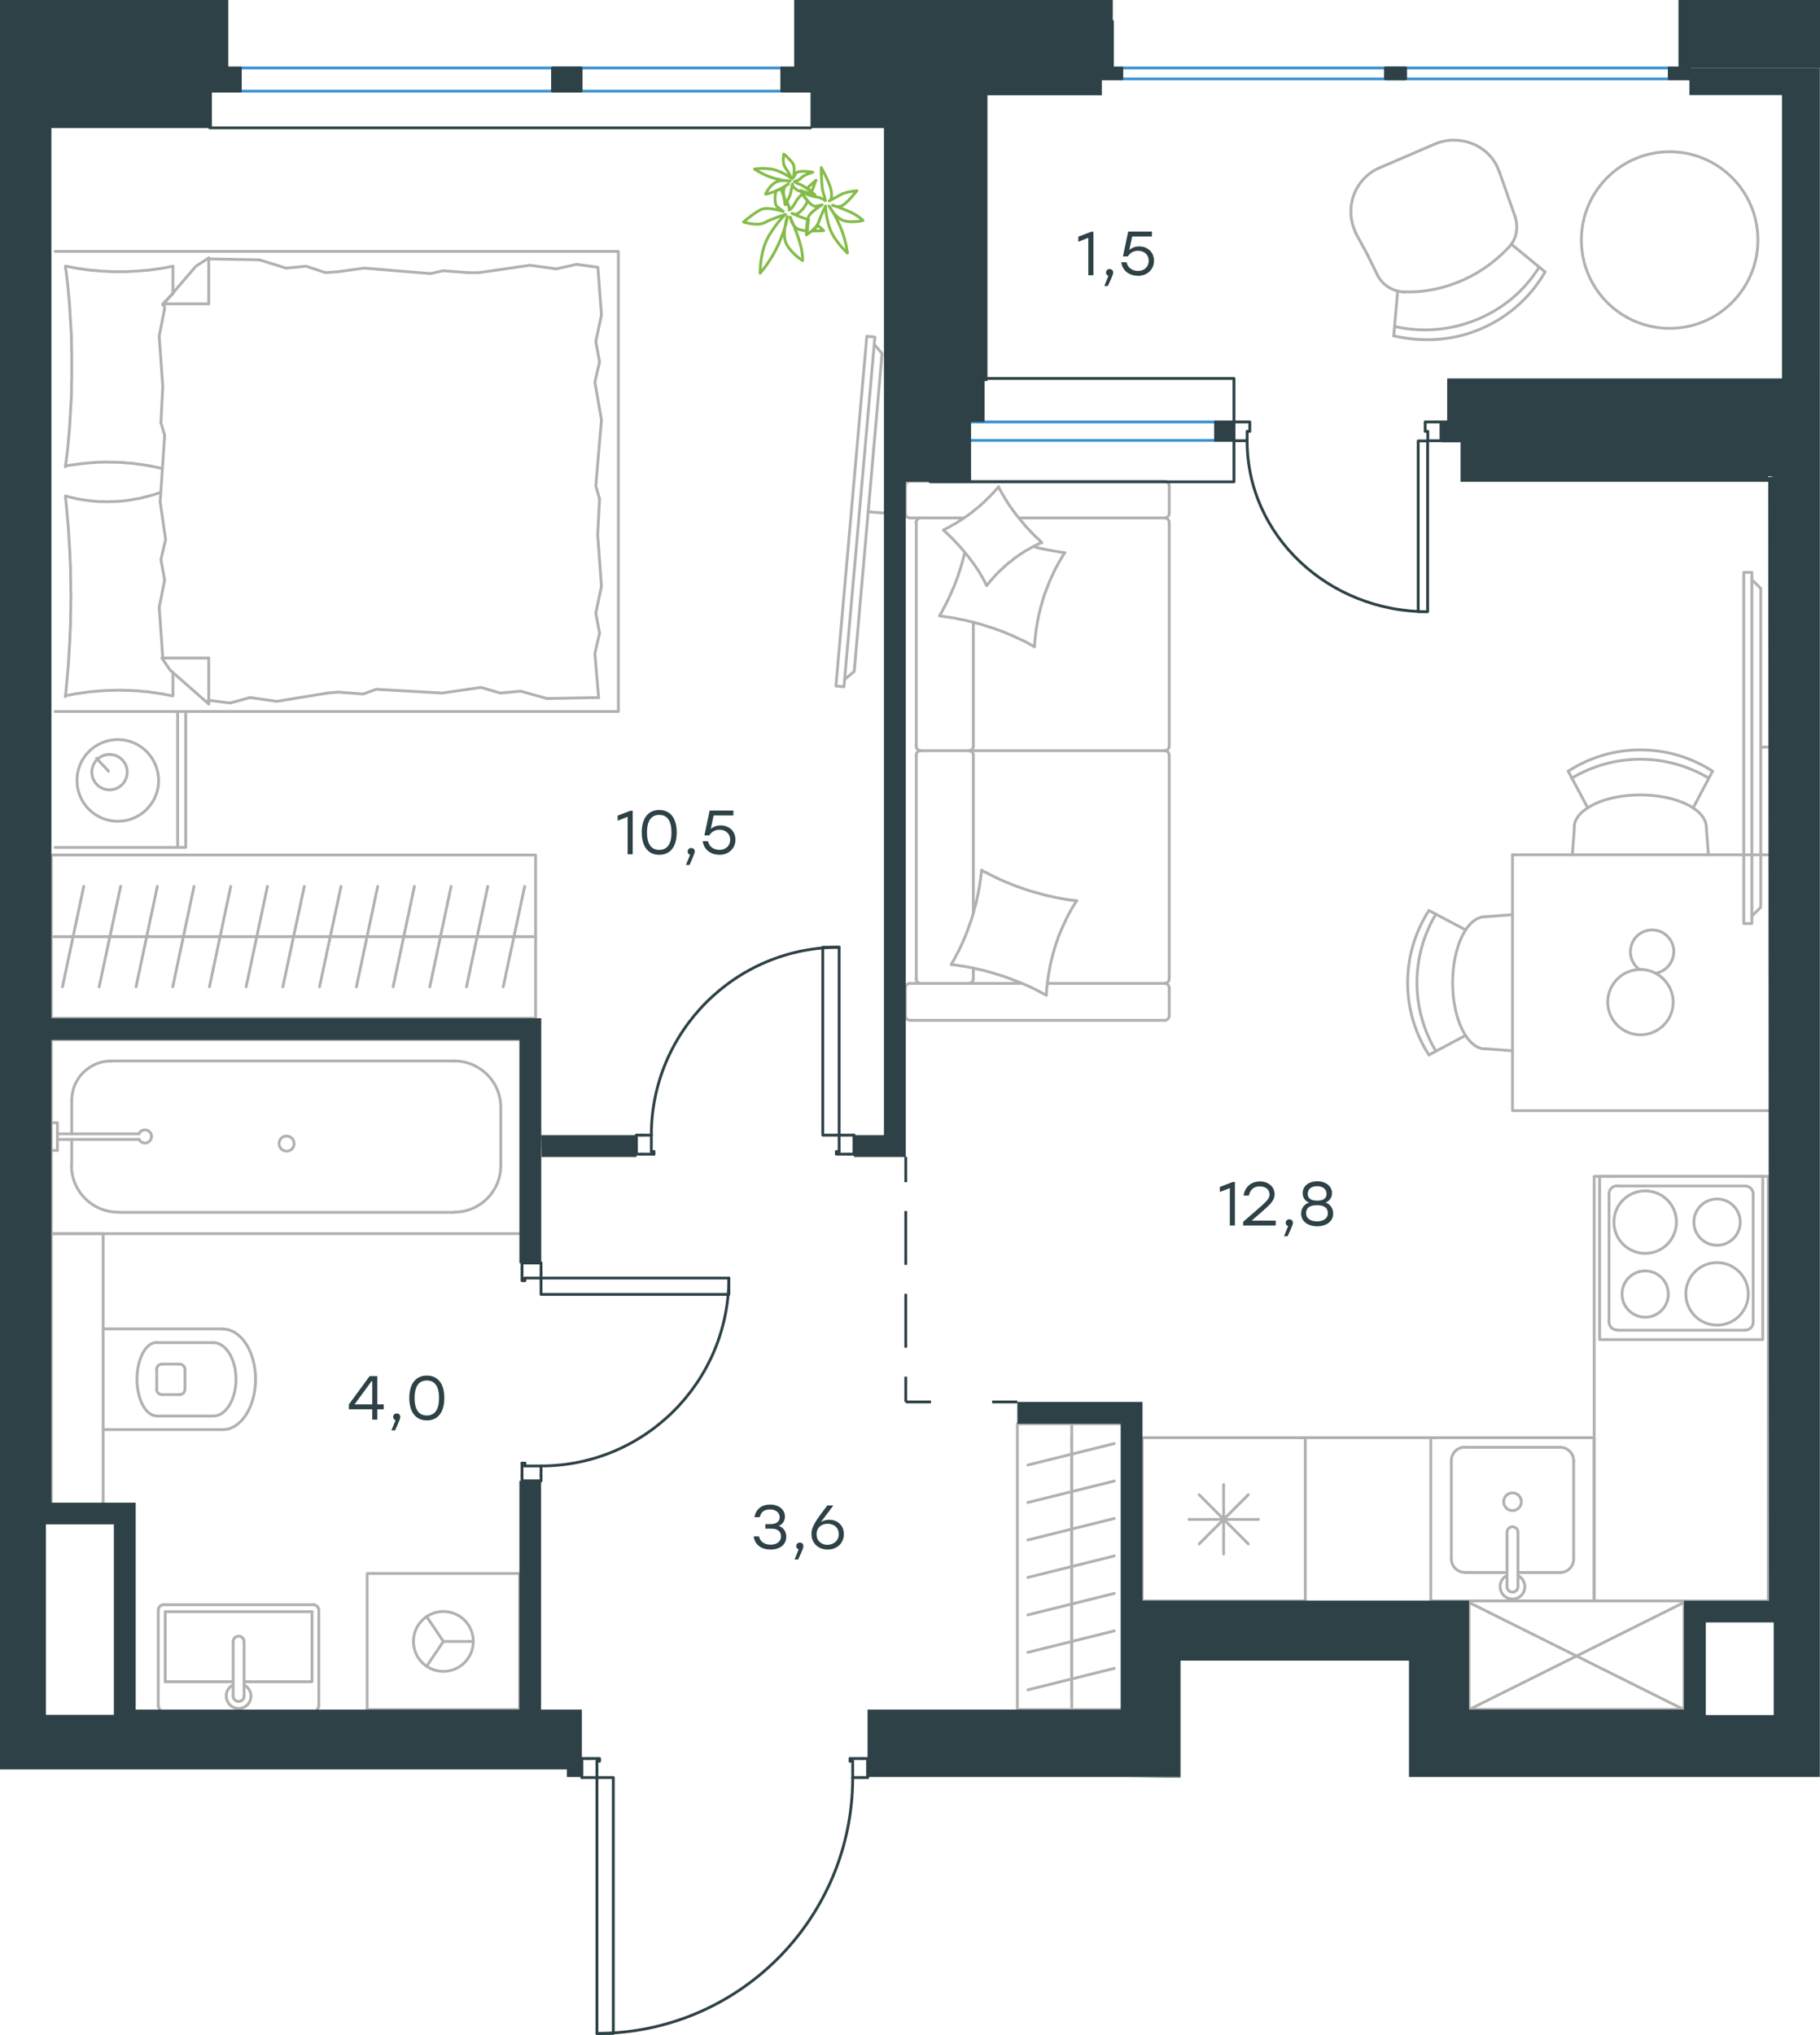 <?xml version="1.0" encoding="utf-8"?>
<!-- Generator: Adobe Illustrator 26.5.0, SVG Export Plug-In . SVG Version: 6.00 Build 0)  -->
<svg version="1.1" id="Слой_1" xmlns="http://www.w3.org/2000/svg" xmlns:xlink="http://www.w3.org/1999/xlink" x="0px" y="0px"
	 viewBox="0 0 967.1 1080.8" style="enable-background:new 0 0 967.1 1080.8;" xml:space="preserve">
<style type="text/css">
	.st0{fill:none;stroke:#B2B1B0;stroke-width:1.5;stroke-linecap:round;stroke-linejoin:round;stroke-miterlimit:10;}
	.st1{fill:none;stroke:#B2B1B0;stroke-width:1.5;stroke-linecap:round;stroke-linejoin:round;stroke-miterlimit:22.926;}
	.st2{fill:none;stroke:#2D4146;stroke-width:1.5;stroke-linecap:round;stroke-linejoin:round;stroke-miterlimit:10;}
	.st3{fill:none;stroke:#2D4146;stroke-width:1.5;stroke-miterlimit:22.926;}
	.st4{fill:none;stroke:#2D4146;stroke-width:1.5;stroke-linecap:round;stroke-linejoin:round;stroke-miterlimit:22.926;}
	.st5{fill:none;stroke:#3C93D0;stroke-width:1.5;stroke-linecap:round;stroke-linejoin:round;stroke-miterlimit:22.926;}
	.st6{fill:#2D4146;}
	.st7{fill:none;stroke:#84BC4A;stroke-width:1.5;stroke-linecap:round;stroke-linejoin:round;stroke-miterlimit:22.926;}
</style>
<g>
	<path class="st0" d="M98.3,727.4c0-1.6-1.3-2.9-2.9-2.9"/>
	<path class="st0" d="M95.4,740.7c1.6,0,2.9-1.3,2.9-2.9"/>
	<path class="st0" d="M86.1,724.5c-1.6,0-2.9,1.3-2.9,2.9"/>
	<path class="st0" d="M83.2,737.8c0,1.6,1.3,2.9,2.9,2.9"/>
	<line class="st0" x1="86.1" y1="724.5" x2="95.4" y2="724.5"/>
	<line class="st0" x1="98.3" y1="727.4" x2="98.3" y2="737.8"/>
	<line class="st0" x1="95.4" y1="740.7" x2="86.1" y2="740.7"/>
	<line class="st0" x1="83.3" y1="737.8" x2="83.3" y2="727.4"/>
	<path class="st0" d="M83.2,713c-5.7,0-10.4,8.7-10.4,19.5c0,10.8,4.7,19.5,10.4,19.5"/>
	<line class="st0" x1="113.3" y1="713.1" x2="83.3" y2="713.1"/>
	<path class="st0" d="M113.3,752.1c6.7,0,12.1-8.7,12.1-19.5c0-10.8-5.4-19.5-12.1-19.5"/>
	<line class="st0" x1="113.3" y1="752.1" x2="83.3" y2="752.1"/>
	<path class="st0" d="M118.4,759.3c9.6,0,17.4-12,17.4-26.7c0-14.8-7.8-26.7-17.4-26.7"/>
	<line class="st0" x1="118.4" y1="705.8" x2="54.8" y2="705.8"/>
	<line class="st0" x1="118.4" y1="759.3" x2="54.8" y2="759.3"/>
	<rect x="27.3" y="655.2" class="st0" width="27.5" height="144"/>
	<line class="st0" x1="38.1" y1="584.5" x2="38.1" y2="602.2"/>
	<path class="st0" d="M73.9,605.1c0.7,1.5,2.3,2.3,3.9,1.9c1.6-0.4,2.7-1.8,2.7-3.4c0-1.6-1.1-3-2.7-3.4c-1.6-0.4-3.2,0.4-3.9,1.9"
		/>
	<line class="st0" x1="30.5" y1="602.2" x2="73.9" y2="602.2"/>
	<line class="st0" x1="30.5" y1="605.2" x2="73.9" y2="605.2"/>
	<line class="st0" x1="30.5" y1="611" x2="27.3" y2="611"/>
	<polyline class="st0" points="30.5,611 30.5,596.3 27.3,596.3 	"/>
	<path class="st0" d="M148.3,607.4c0,2.2,1.8,4,4,4c2.2,0,4-1.8,4-4c0-2.2-1.8-4-4-4C150.1,603.3,148.3,605.1,148.3,607.4z"/>
	<path class="st0" d="M59.1,563.5c-11.6,0-21,9.4-21,21"/>
	<path class="st0" d="M38,619.1c0,13.7,11.1,24.7,24.7,24.7"/>
	<path class="st0" d="M266.1,588.2c0-13.7-11.1-24.7-24.7-24.7"/>
	<path class="st0" d="M241.4,643.8c13.7,0,24.7-11.1,24.7-24.7"/>
	<line class="st0" x1="38.1" y1="619.1" x2="38.1" y2="605.2"/>
	<line class="st0" x1="59.1" y1="563.5" x2="241.4" y2="563.5"/>
	<line class="st0" x1="266.1" y1="588.2" x2="266.1" y2="619.1"/>
	<line class="st0" x1="241.4" y1="643.9" x2="62.8" y2="643.9"/>
	<rect x="27.3" y="552.2" class="st0" width="250.1" height="103"/>
	<line class="st0" x1="123.9" y1="893.2" x2="87.8" y2="893.2"/>
	<polyline class="st0" points="129.7,893.2 165.8,893.2 165.8,856 	"/>
	<polyline class="st0" points="165.8,856 87.8,856 87.8,893.2 	"/>
	<path class="st0" d="M87,852.3c-1.6,0-2.9,1.3-2.9,2.9"/>
	<path class="st0" d="M169.4,855.2c0-1.6-1.3-2.9-2.9-2.9"/>
	<path class="st0" d="M84.1,905.8c0,0.8,0.3,1.5,0.8,2"/>
	<path class="st0" d="M168.6,907.8c0.5-0.5,0.8-1.3,0.8-2"/>
	<path class="st0" d="M129.7,871.9c0-1.6-1.3-2.9-2.9-2.9c-1.6,0-2.9,1.3-2.9,2.9"/>
	<line class="st0" x1="123.9" y1="900.8" x2="123.9" y2="871.9"/>
	<path class="st0" d="M123.9,900.8c0,1.6,1.3,2.9,2.9,2.9c1.6,0,2.9-1.3,2.9-2.9"/>
	<line class="st0" x1="129.7" y1="900.8" x2="129.7" y2="871.9"/>
	<path class="st0" d="M123.9,894.9c-2.8,1.3-4.2,4.4-3.5,7.4c0.7,3,3.3,5.1,6.4,5.1c3.1,0,5.7-2.1,6.4-5.1c0.7-3-0.8-6-3.5-7.4"/>
	<line class="st0" x1="84.1" y1="905.8" x2="84.1" y2="855.2"/>
	<line class="st0" x1="87" y1="852.3" x2="166.5" y2="852.3"/>
	<line class="st0" x1="169.4" y1="855.2" x2="169.4" y2="905.8"/>
	<polyline class="st0" points="226.7,885 235.6,871.8 226.7,858.6 	"/>
	<line class="st0" x1="235.6" y1="871.8" x2="251.5" y2="871.8"/>
	<path class="st0" d="M219.7,871.8c0,8.8,7.1,15.9,15.9,15.9c8.8,0,15.9-7.1,15.9-15.9c0-8.8-7.1-15.9-15.9-15.9
		C226.8,855.9,219.7,863,219.7,871.8z"/>
	<rect x="195.1" y="835.7" class="st0" width="81" height="72.3"/>
	<line class="st0" x1="778.4" y1="835.2" x2="800.8" y2="835.2"/>
	<path class="st0" d="M799,797.6c0,2.6,2.1,4.7,4.7,4.7c2.6,0,4.7-2.1,4.7-4.7c0-2.6-2.1-4.7-4.7-4.7C801.1,792.9,799,795,799,797.6
		z"/>
	<path class="st0" d="M806.6,813.8c0-1.6-1.3-2.9-2.9-2.9c-1.6,0-2.9,1.3-2.9,2.9"/>
	<line class="st0" x1="800.8" y1="842.7" x2="800.8" y2="813.8"/>
	<path class="st0" d="M800.8,842.7c0,1.6,1.3,2.9,2.9,2.9c1.6,0,2.9-1.3,2.9-2.9"/>
	<line class="st0" x1="806.6" y1="842.7" x2="806.6" y2="813.8"/>
	<path class="st0" d="M800.8,836.8c-2.8,1.3-4.2,4.4-3.5,7.4c0.7,3,3.3,5.1,6.4,5.1c3.1,0,5.7-2.1,6.4-5.1c0.7-3-0.8-6-3.5-7.4"/>
	<path class="st0" d="M771.2,827.9c0,4,3.2,7.2,7.2,7.2"/>
	<path class="st0" d="M829,835.2c4,0,7.2-3.2,7.2-7.2"/>
	<path class="st0" d="M778.4,768.6c-4,0-7.2,3.2-7.2,7.2"/>
	<path class="st0" d="M836.2,775.9c0-4-3.2-7.2-7.2-7.2"/>
	<line class="st0" x1="771.2" y1="827.9" x2="771.2" y2="775.9"/>
	<line class="st0" x1="778.4" y1="768.7" x2="829" y2="768.7"/>
	<line class="st0" x1="836.2" y1="775.9" x2="836.2" y2="827.9"/>
	<line class="st0" x1="829" y1="835.2" x2="806.6" y2="835.2"/>
	<rect x="760.3" y="763.6" class="st0" width="86.7" height="86.7"/>
	<path class="st0" d="M912.4,670.6c-9.2,0-16.6,7.4-16.6,16.6c0,9.2,7.4,16.6,16.6,16.6c9.2,0,16.6-7.4,16.6-16.6
		C929,678.1,921.6,670.6,912.4,670.6z"/>
	<path class="st0" d="M912.4,636.8c-6.8,0-12.3,5.5-12.3,12.3c0,6.8,5.5,12.3,12.3,12.3c6.8,0,12.3-5.5,12.3-12.3
		C924.7,642.3,919.2,636.8,912.4,636.8z"/>
	<path class="st0" d="M874.2,632.5c-9.2,0-16.6,7.4-16.6,16.6c0,9.2,7.4,16.6,16.6,16.6c9.2,0,16.6-7.4,16.6-16.6
		C890.9,639.9,883.4,632.5,874.2,632.5z"/>
	<path class="st0" d="M874.2,675c-6.8,0-12.3,5.5-12.3,12.3c0,6.8,5.5,12.3,12.3,12.3c6.8,0,12.3-5.5,12.3-12.3
		C886.5,680.5,881,675,874.2,675z"/>
	<path class="st0" d="M931.6,634.2c0-2.4-1.9-4.3-4.3-4.3"/>
	<path class="st0" d="M927.3,706.5c2.4,0,4.3-1.9,4.3-4.3"/>
	<path class="st0" d="M859.3,629.8c-2.4,0-4.3,1.9-4.3,4.3"/>
	<path class="st0" d="M855,702.1c0,2.4,1.9,4.3,4.3,4.3"/>
	<line class="st0" x1="931.6" y1="634.2" x2="931.6" y2="702.1"/>
	<line class="st0" x1="859.4" y1="629.9" x2="927.3" y2="629.9"/>
	<line class="st0" x1="855" y1="702.1" x2="855" y2="634.2"/>
	<line class="st0" x1="927.3" y1="706.5" x2="859.4" y2="706.5"/>
	<rect x="850" y="624.8" class="st0" width="86.7" height="86.7"/>
	<rect x="847.1" y="624.8" class="st0" width="92.5" height="225.5"/>
	<line class="st0" x1="663.3" y1="820" x2="637.2" y2="793.9"/>
	<line class="st0" x1="637.2" y1="820" x2="663.3" y2="793.9"/>
	<line class="st0" x1="668.7" y1="807" x2="631.8" y2="807"/>
	<line class="st0" x1="650.2" y1="825.4" x2="650.2" y2="788.5"/>
	<rect x="606.9" y="763.6" class="st0" width="86.7" height="86.7"/>
	<line class="st0" x1="543" y1="522.3" x2="483.5" y2="522.3"/>
	<line class="st0" x1="517.2" y1="401.1" x2="517.2" y2="484.9"/>
	<line class="st0" x1="512.2" y1="275.1" x2="483.5" y2="275.1"/>
	<polyline class="st0" points="501.3,281.5 502.3,281 503.4,280.4 504.4,279.9 505.4,279.3 506.4,278.7 507.5,278.2 508.5,277.6 
		509.4,276.9 510.4,276.3 511.4,275.7 512.4,275 513.3,274.4 514.3,273.7 515.2,273 516.2,272.3 517.1,271.6 518,270.8 518.9,270.1 
		519.8,269.4 520.7,268.6 521.6,267.8 522.4,267.1 523.3,266.3 524.1,265.4 525,264.6 525.8,263.8 526.6,263 527.4,262.1 
		528.2,261.3 529,260.4 529.8,259.5 530.6,258.6 	"/>
	<polyline class="st0" points="549.3,290.4 550.3,290.6 551.3,290.9 553.4,291.4 555.5,291.8 557.6,292.2 559.7,292.6 561.7,292.9 
		563.8,293.3 564.8,293.4 565.8,293.6 	"/>
	<polyline class="st0" points="524.3,311 523.7,309.9 523.2,308.9 522.7,307.9 522.1,306.8 521.5,305.8 520.9,304.8 520.3,303.8 
		519.7,302.8 519,301.8 518.4,300.9 517.7,299.9 517,298.9 516.3,298 515.6,297.1 514.9,296.1 514.2,295.2 512.7,293.4 511.2,291.6 
		509.6,289.8 508,288.1 506.4,286.4 504.7,284.7 503,283.1 501.3,281.5 	"/>
	<polyline class="st0" points="556,528.6 554.5,527.8 553,527 551.5,526.2 550.1,525.5 548.5,524.7 547,524 545.5,523.3 544,522.7 
		542.4,522 540.9,521.4 539.3,520.8 537.8,520.2 536.2,519.6 534.6,519 533.1,518.5 531.5,518 529.9,517.5 528.3,517 526.7,516.5 
		525.1,516.1 523.4,515.6 521.8,515.2 520.2,514.9 518.6,514.5 516.9,514.1 515.3,513.8 513.7,513.5 512,513.2 510.4,513 
		508.7,512.7 507.1,512.5 505.4,512.3 506.2,510.9 507.1,509.4 507.8,508 508.6,506.5 509.4,505.1 510.1,503.6 510.8,502.1 
		511.5,500.6 512.1,499.1 512.8,497.6 513.4,496 514,494.5 514.6,492.9 515.1,491.4 515.7,489.8 516.2,488.3 516.7,486.7 
		517.2,485.1 517.6,483.5 518,481.9 518.5,480.3 518.9,478.7 519.2,477 519.6,475.4 519.9,473.8 520.2,472.1 520.5,470.5 
		520.7,468.8 521,467.2 521.2,465.5 521.4,463.8 521.6,462.2 	"/>
	<polyline class="st0" points="565.8,293.6 564.9,294.9 564.1,296.3 563.2,297.8 562.4,299.2 561.6,300.7 560.8,302.1 560.1,303.6 
		559.4,305.1 558.7,306.6 558,308.1 557.4,309.6 556.8,311.2 556.2,312.7 555.6,314.3 555,315.8 554.5,317.4 554,319 553.6,320.6 
		553.1,322.2 552.7,323.8 552.3,325.4 551.9,327.1 551.6,328.7 551.3,330.3 551,332 550.7,333.6 550.5,335.3 550.3,336.9 
		550.1,338.6 549.9,340.3 549.8,341.9 549.7,343.6 	"/>
	<polyline class="st0" points="549.3,343.3 547.9,342.5 546.4,341.7 545,340.9 543.5,340.2 542,339.5 540.5,338.8 539,338.1 
		537.5,337.4 535.9,336.8 534.4,336.1 532.9,335.5 531.3,334.9 529.7,334.4 528.2,333.8 526.6,333.3 525,332.8 523.5,332.3 
		521.9,331.8 520.3,331.3 518.7,330.9 517.1,330.5 515.5,330.1 513.9,329.7 512.3,329.3 510.6,329 509,328.7 507.4,328.3 
		505.8,328.1 504.1,327.8 502.5,327.6 500.8,327.3 499.2,327.1 500.4,325.1 501.4,323.1 502.5,321.1 503.5,319.1 504.5,317 
		505.4,315 506.3,312.9 507.2,310.8 508,308.7 508.8,306.6 509.5,304.5 510.2,302.3 510.9,300.1 511.5,297.9 512.1,295.7 
		512.6,293.5 	"/>
	<polyline class="st0" points="572.1,478.4 571.2,479.8 570.4,481.2 569.5,482.6 568.7,484.1 567.9,485.5 567.1,487 566.4,488.5 
		565.7,490 565,491.5 564.3,493 563.7,494.5 563,496.1 562.4,497.6 561.9,499.2 561.3,500.8 560.8,502.3 560.3,503.9 559.9,505.5 
		559.4,507.1 559,508.7 558.6,510.4 558.2,512 557.9,513.6 557.6,515.3 557.3,516.9 557,518.6 556.8,520.2 556.6,521.9 556.4,523.6 
		556.2,525.2 556.1,526.9 556,528.6 	"/>
	<polyline class="st0" points="530.6,258.6 531.1,259.7 531.7,260.7 532.3,261.8 532.9,262.8 533.5,263.8 534.1,264.8 534.7,265.8 
		535.3,266.8 536,267.8 536.6,268.8 537.3,269.7 538,270.7 539.4,272.6 540.8,274.4 542.3,276.2 543.8,278 545.3,279.8 546.9,281.5 
		548.5,283.2 550.2,284.9 551.9,286.5 553.6,288.2 552.5,288.6 551.5,289.1 550.5,289.6 549.4,290.1 548.4,290.6 547.4,291.2 
		546.4,291.8 545.4,292.3 544.4,292.9 543.4,293.6 542.4,294.2 541.4,294.9 540.5,295.5 539.5,296.2 538.6,296.9 537.7,297.7 
		536.7,298.4 535.8,299.1 534.9,299.9 534,300.7 533.1,301.5 532.3,302.3 531.4,303.1 530.6,303.9 529.7,304.8 528.9,305.6 
		528.1,306.5 527.3,307.4 526.5,308.3 525.8,309.2 525,310.1 524.3,311 	"/>
	<polyline class="st0" points="521.6,462.2 523,463 524.5,463.7 526,464.5 527.5,465.2 529,466 530.5,466.7 532,467.4 533.6,468.1 
		535.1,468.7 536.6,469.3 538.2,470 539.7,470.6 541.3,471.1 542.9,471.7 544.5,472.2 546.1,472.8 547.7,473.3 549.2,473.7 
		550.9,474.2 552.5,474.6 554.1,475.1 555.7,475.5 557.3,475.9 559,476.2 560.6,476.6 562.2,476.9 563.9,477.2 565.5,477.5 
		567.1,477.8 568.8,478 570.4,478.2 572.1,478.4 	"/>
	<path class="st0" d="M514.8,398.7c1.3,0,2.4-1.1,2.4-2.4"/>
	<line class="st0" x1="517.2" y1="396.3" x2="517.2" y2="330.5"/>
	<path class="st0" d="M514.8,522.3c1.3,0,2.4-1.1,2.4-2.4"/>
	<path class="st0" d="M517.2,401.1c0-1.3-1.1-2.4-2.4-2.4"/>
	<line class="st0" x1="517.2" y1="514.2" x2="517.2" y2="519.9"/>
	<path class="st0" d="M489.2,275.1c-1.3,0-2.4,1.1-2.4,2.4"/>
	<path class="st0" d="M621.3,277.5c0-1.3-1.1-2.4-2.4-2.4"/>
	<path class="st0" d="M486.8,396.3c0,1.3,1.1,2.4,2.4,2.4"/>
	<path class="st0" d="M618.9,398.7c1.3,0,2.4-1.1,2.4-2.4"/>
	<line class="st0" x1="486.9" y1="396.3" x2="486.9" y2="277.5"/>
	<line class="st0" x1="621.3" y1="277.5" x2="621.3" y2="396.3"/>
	<path class="st0" d="M486.8,519.9c0,1.3,1.1,2.4,2.4,2.4"/>
	<path class="st0" d="M618.9,522.3c1.3,0,2.4-1.1,2.4-2.4"/>
	<path class="st0" d="M483.5,522.3c-1.3,0-2.4,1.1-2.4,2.4"/>
	<path class="st0" d="M489.2,398.7c-1.3,0-2.4,1.1-2.4,2.4"/>
	<path class="st0" d="M621.3,401.1c0-1.3-1.1-2.4-2.4-2.4"/>
	<path class="st0" d="M621.3,258c0-1.3-1.1-2.4-2.4-2.4"/>
	<path class="st0" d="M618.9,275.1c1.3,0,2.4-1.1,2.4-2.4"/>
	<path class="st0" d="M483.5,255.6c-1.3,0-2.4,1.1-2.4,2.4"/>
	<path class="st0" d="M481.1,272.7c0,1.3,1.1,2.4,2.4,2.4"/>
	<path class="st0" d="M481.1,539.5c0,1.3,1.1,2.4,2.4,2.4"/>
	<path class="st0" d="M621.3,524.7c0-1.3-1.1-2.4-2.4-2.4"/>
	<path class="st0" d="M618.9,541.9c1.3,0,2.4-1.1,2.4-2.4"/>
	<line class="st0" x1="486.9" y1="401.1" x2="486.9" y2="519.9"/>
	<line class="st0" x1="618.9" y1="398.7" x2="489.3" y2="398.7"/>
	<line class="st0" x1="621.3" y1="519.9" x2="621.3" y2="401.1"/>
	<line class="st0" x1="483.5" y1="255.6" x2="618.9" y2="255.6"/>
	<line class="st0" x1="621.3" y1="258" x2="621.3" y2="272.7"/>
	<line class="st0" x1="618.9" y1="275.1" x2="541.6" y2="275.1"/>
	<line class="st0" x1="481.1" y1="272.7" x2="481.1" y2="258"/>
	<line class="st0" x1="556.7" y1="522.3" x2="618.9" y2="522.3"/>
	<line class="st0" x1="621.3" y1="524.7" x2="621.3" y2="539.5"/>
	<line class="st0" x1="618.9" y1="541.9" x2="483.5" y2="541.9"/>
	<line class="st0" x1="481.1" y1="539.5" x2="481.1" y2="524.7"/>
	<line class="st0" x1="110.9" y1="137.5" x2="137.8" y2="138"/>
	<polyline class="st0" points="86.5,205.4 84.6,178.5 87.5,163.8 87,161.4 	"/>
	<polyline class="st0" points="86.5,349.5 84.6,322.6 87.5,308 	"/>
	<polyline class="st0" points="85.1,266.5 87.5,231.3 85.5,224.4 	"/>
	<polyline class="st0" points="87.5,308 85.5,297.2 88,286.5 85.1,266.5 	"/>
	<line class="st0" x1="85.5" y1="224.4" x2="86.5" y2="205.4"/>
	<polyline class="st0" points="91.9,141.4 90.1,141.7 88.4,142.1 86.6,142.4 84.8,142.7 83.1,142.9 81.3,143.2 79.5,143.4 
		77.7,143.6 75.9,143.7 74.1,143.9 72.4,144 70.6,144.1 68.8,144.2 67.1,144.3 65.3,144.3 63.5,144.3 61.7,144.3 59.9,144.3 
		58.1,144.2 56.3,144.1 54.5,144 52.7,143.9 51,143.7 49.2,143.6 47.4,143.4 45.7,143.2 43.9,142.9 42.2,142.7 40.4,142.4 
		38.7,142.1 36.9,141.7 35.2,141.4 	"/>
	<polyline class="st0" points="34.7,141.4 35.2,144.7 35.6,148 36,151.3 36.3,154.6 36.6,157.9 36.9,161.2 37.1,164.5 37.3,167.8 
		37.5,171.1 37.7,174.5 37.9,177.8 38,181.2 38,184.5 38.1,187.9 38.1,191.2 38.1,194.6 38.1,197.9 38.1,201.2 38,204.6 38,207.9 
		37.9,211.2 37.7,214.6 37.5,217.9 37.3,221.3 37.1,224.6 36.9,227.9 36.6,231.3 36.3,234.6 36,237.9 35.6,241.3 35.2,244.6 
		34.7,247.9 	"/>
	<polyline class="st0" points="174,368.1 147.1,372.5 132.9,370.5 	"/>
	<polyline class="st0" points="132.9,370.5 122.2,373.4 111.4,372 110.5,372 	"/>
	<line class="st0" x1="179.8" y1="367.6" x2="174" y2="368.1"/>
	<polyline class="st0" points="248.7,366.1 235,368.1 199.9,366.1 193,368.6 179.8,367.6 	"/>
	<polyline class="st0" points="318.1,370.5 290.7,371 276.6,367.1 	"/>
	<polyline class="st0" points="276.6,367.1 265.8,368.1 255.6,365.1 248.7,366.1 	"/>
	<polyline class="st0" points="254.6,144.8 281.5,140.9 295.6,142.8 	"/>
	<polyline class="st0" points="295.6,142.8 306.4,140.4 317.1,141.9 	"/>
	<line class="st0" x1="248.7" y1="144.8" x2="254.6" y2="144.8"/>
	<polyline class="st0" points="179.8,144.3 193.5,142.4 228.7,145.3 235.5,143.8 248.7,144.8 	"/>
	<line class="st0" x1="137.8" y1="138" x2="152" y2="142.4"/>
	<polyline class="st0" points="152,142.4 162.7,141.4 173,144.8 179.8,144.3 	"/>
	<polyline class="st0" points="34.7,247.4 40.2,246.7 42.9,246.3 45.7,246 47,245.9 48.3,245.8 49.7,245.7 51,245.6 52.3,245.5 
		53.6,245.5 54.9,245.5 56.2,245.4 58.1,245.5 60,245.5 61.9,245.5 63.8,245.6 65.7,245.7 67.6,245.9 69.5,246 71.3,246.2 
		73.2,246.5 75,246.7 76.8,247 78.7,247.3 80.5,247.6 82.4,248 84.2,248.4 86,248.9 	"/>
	<polyline class="st0" points="34.7,369.6 36.5,369.2 38.2,368.9 40,368.5 41.8,368.3 43.5,368 45.3,367.8 47.1,367.5 48.9,367.3 
		50.7,367.2 52.5,367 54.3,366.9 56,366.8 57.8,366.7 59.6,366.7 61.3,366.6 63.1,366.6 64.9,366.6 66.7,366.7 68.5,366.7 
		70.3,366.8 72.1,366.9 73.9,367 75.6,367.2 77.4,367.3 79.2,367.5 80.9,367.8 82.7,368 84.4,368.3 86.2,368.5 87.9,368.9 
		89.7,369.2 91.4,369.6 	"/>
	<polyline class="st0" points="85.4,261.5 83.6,262.1 81.8,262.7 80,263.2 78.2,263.7 76.5,264.1 74.7,264.6 73,264.9 71.2,265.2 
		69.5,265.5 67.7,265.8 65.9,266 64.1,266.2 62.3,266.3 60.5,266.4 58.6,266.4 56.7,266.5 55.3,266.4 54,266.4 52.6,266.4 
		51.2,266.3 49.9,266.2 48.5,266 47.1,265.9 45.8,265.7 44.4,265.5 43.1,265.3 41.8,265.1 40.4,264.8 39.1,264.5 37.8,264.2 
		36.5,263.9 35.2,263.5 	"/>
	<polyline class="st0" points="34.7,263.5 35.1,266.8 35.4,270.1 35.7,273.4 36,276.7 36.3,280 36.5,283.3 36.7,286.7 36.9,290 
		37.1,293.3 37.2,296.6 37.4,300 37.5,303.3 37.5,306.7 37.6,310 37.6,313.4 37.7,316.8 37.6,320.1 37.6,323.4 37.5,326.7 37.5,330 
		37.4,333.4 37.2,336.7 37.1,340.1 36.9,343.4 36.7,346.8 36.5,350.1 36.3,353.4 36,356.8 35.7,360.1 35.4,363.4 35.1,366.7 
		34.7,370 	"/>
	<polyline class="st0" points="317.6,284 319.6,311.4 316.6,325.6 	"/>
	<polyline class="st0" points="316.6,325.6 318.6,336.3 316.1,347.1 318.1,370.5 	"/>
	<polyline class="st0" points="317.7,141.9 319.6,167.3 316.6,181.4 	"/>
	<polyline class="st0" points="319.6,223 316.6,258.1 318.6,265 	"/>
	<polyline class="st0" points="316.6,181.4 318.6,192.2 316.1,202.9 319.6,223 	"/>
	<line class="st0" x1="318.6" y1="265" x2="317.6" y2="284"/>
	<line class="st0" x1="110.9" y1="373.9" x2="110.9" y2="349.5"/>
	<polyline class="st0" points="86.5,161.9 104.1,141.4 110.9,137 	"/>
	<line class="st0" x1="86.5" y1="349.5" x2="110.9" y2="349.5"/>
	<line class="st0" x1="91.9" y1="141.4" x2="91.9" y2="155.6"/>
	<polyline class="st0" points="110.9,373.9 90.4,355.9 86,349.5 	"/>
	<line class="st0" x1="110.9" y1="137" x2="110.9" y2="161.4"/>
	<polyline class="st0" points="91.9,156 86.5,161.4 110.9,161.4 	"/>
	<line class="st0" x1="91.9" y1="357.2" x2="91.9" y2="369.6"/>
	<line class="st0" x1="57.7" y1="409.6" x2="51.3" y2="402.8"/>
	<path class="st0" d="M58.2,400.7c-5.2,0-9.4,4.2-9.4,9.4s4.2,9.4,9.4,9.4s9.4-4.2,9.4-9.4S63.4,400.7,58.2,400.7z"/>
	<path class="st0" d="M62.6,392.8c-12,0-21.7,9.7-21.7,21.7c0,12,9.7,21.7,21.7,21.7s21.7-9.7,21.7-21.7
		C84.2,402.5,74.5,392.8,62.6,392.8z"/>
	<line class="st0" x1="94.4" y1="450.1" x2="94.4" y2="377.9"/>
	<polyline class="st0" points="29.3,450.1 98.7,450.1 98.7,377.9 	"/>
	<line class="st0" x1="26.4" y1="377.9" x2="26.4" y2="450.1"/>
	<polyline class="st0" points="29.3,133.5 328.6,133.5 328.6,377.9 29.3,377.9 	"/>
	<line class="st0" x1="26.4" y1="377.9" x2="26.4" y2="133.5"/>
	<line class="st0" x1="461.3" y1="271.8" x2="469.7" y2="272.5"/>
	<polyline class="st0" points="448.9,360.8 453.9,356.6 468.7,187.8 464.5,182.8 	"/>
	
		<rect x="361.3" y="269.5" transform="matrix(8.803491e-02 -0.996 0.996 8.803491e-02 143.96 700.495)" class="st0" width="186.5" height="4.3"/>
	<line class="st0" x1="282.9" y1="497.5" x2="263.3" y2="497.5"/>
	<line class="st0" x1="267.4" y1="524.1" x2="278.8" y2="470.8"/>
	<line class="st0" x1="263.3" y1="497.5" x2="243.8" y2="497.5"/>
	<line class="st0" x1="247.9" y1="524.1" x2="259.2" y2="470.8"/>
	<line class="st0" x1="243.8" y1="497.5" x2="224.3" y2="497.5"/>
	<line class="st0" x1="228.4" y1="524.1" x2="239.7" y2="470.8"/>
	<line class="st0" x1="224.3" y1="497.5" x2="204.8" y2="497.5"/>
	<line class="st0" x1="208.9" y1="524.1" x2="220.2" y2="470.8"/>
	<line class="st0" x1="204.8" y1="497.5" x2="185.3" y2="497.5"/>
	<line class="st0" x1="189.4" y1="524.1" x2="200.7" y2="470.8"/>
	<line class="st0" x1="185.3" y1="497.5" x2="165.7" y2="497.5"/>
	<line class="st0" x1="169.8" y1="524.1" x2="181.2" y2="470.8"/>
	<line class="st0" x1="165.7" y1="497.5" x2="146.2" y2="497.5"/>
	<line class="st0" x1="150.3" y1="524.1" x2="161.7" y2="470.8"/>
	<line class="st0" x1="284.7" y1="497.5" x2="27.3" y2="497.5"/>
	<line class="st0" x1="146.2" y1="497.5" x2="126.7" y2="497.5"/>
	<line class="st0" x1="130.8" y1="524.1" x2="142.1" y2="470.8"/>
	<line class="st0" x1="126.7" y1="497.5" x2="107.2" y2="497.5"/>
	<line class="st0" x1="111.3" y1="524.1" x2="122.6" y2="470.8"/>
	<line class="st0" x1="107.2" y1="497.5" x2="87.7" y2="497.5"/>
	<line class="st0" x1="91.8" y1="524.1" x2="103.1" y2="470.8"/>
	<line class="st0" x1="87.7" y1="497.5" x2="68.1" y2="497.5"/>
	<line class="st0" x1="72.3" y1="524.1" x2="83.6" y2="470.8"/>
	<line class="st0" x1="68.1" y1="497.5" x2="48.6" y2="497.5"/>
	<line class="st0" x1="52.7" y1="524.1" x2="64.1" y2="470.8"/>
	<line class="st0" x1="48.6" y1="497.5" x2="29.1" y2="497.5"/>
	<line class="st0" x1="33.2" y1="524.1" x2="44.5" y2="470.8"/>
	<rect x="27.3" y="454.1" class="st0" width="257.3" height="86.7"/>
	<line class="st0" x1="569.5" y1="901.7" x2="569.5" y2="881.8"/>
	<line class="st0" x1="592.1" y1="886.1" x2="546.2" y2="897.5"/>
	<line class="st0" x1="569.5" y1="908" x2="569.5" y2="756.2"/>
	<line class="st0" x1="569.5" y1="881.8" x2="569.5" y2="861.9"/>
	<line class="st0" x1="592.1" y1="866.2" x2="546.2" y2="877.6"/>
	<line class="st0" x1="569.5" y1="861.9" x2="569.5" y2="842"/>
	<line class="st0" x1="592.1" y1="846.3" x2="546.2" y2="857.7"/>
	<line class="st0" x1="569.5" y1="842" x2="569.5" y2="822.1"/>
	<line class="st0" x1="592.1" y1="826.4" x2="546.2" y2="837.8"/>
	<line class="st0" x1="569.5" y1="822.1" x2="569.5" y2="802.2"/>
	<line class="st0" x1="592.1" y1="806.5" x2="546.2" y2="817.9"/>
	<line class="st0" x1="569.5" y1="802.2" x2="569.5" y2="782.3"/>
	<line class="st0" x1="592.1" y1="786.6" x2="546.2" y2="798"/>
	<line class="st0" x1="569.5" y1="782.3" x2="569.5" y2="762.4"/>
	<line class="st0" x1="592.1" y1="766.7" x2="546.2" y2="778.1"/>
	<polyline class="st0" points="595.6,756.2 540.6,756.2 540.6,908 595.5,908 	"/>
	<line class="st0" x1="935.6" y1="396.8" x2="939.6" y2="396.8"/>
	<polyline class="st0" points="930.9,486.6 935.6,481.9 935.6,312.5 930.9,307.9 	"/>
	<rect x="926.6" y="304" class="st0" width="4.3" height="186.5"/>
	<path class="st0" d="M908,413.3c-22.4-13.4-50.4-13.4-72.8,0"/>
	<path class="st0" d="M910,409.6c-23.3-15.1-53.4-15.1-76.7,0"/>
	<line class="st0" x1="843.7" y1="429.1" x2="833.3" y2="409.6"/>
	<line class="st0" x1="899.7" y1="429.1" x2="910" y2="409.6"/>
	<line class="st0" x1="906.7" y1="439.5" x2="907.8" y2="454"/>
	<line class="st0" x1="836.6" y1="439.5" x2="835.5" y2="454"/>
	<path class="st0" d="M906.7,439.5c0-9.6-15.7-17.3-35.1-17.3c-19.4,0-35.1,7.8-35.1,17.3"/>
	<path class="st0" d="M763,485.5c-13.4,22.4-13.4,50.4,0,72.8"/>
	<path class="st0" d="M759.3,483.6c-15.1,23.3-15.1,53.4,0,76.7"/>
	<line class="st0" x1="778.8" y1="549.9" x2="759.3" y2="560.3"/>
	<line class="st0" x1="778.8" y1="493.9" x2="759.3" y2="483.6"/>
	<line class="st0" x1="789.3" y1="486.9" x2="803.7" y2="485.8"/>
	<line class="st0" x1="789.3" y1="557" x2="803.7" y2="558.1"/>
	<path class="st0" d="M789.2,486.9c-9.6,0-17.3,15.7-17.3,35.1c0,19.4,7.8,35.1,17.3,35.1"/>
	<path class="st0" d="M879.8,516.9c5.4-0.9,9.4-5.6,9.6-11.1c0.2-5.5-3.6-10.4-8.9-11.6c-5.4-1.2-10.9,1.5-13.1,6.5
		c-2.3,5-0.7,10.9,3.7,14.2"/>
	<path class="st0" d="M871.7,514.9c-9.6,0-17.4,7.8-17.4,17.3c0,9.6,7.8,17.4,17.4,17.4c9.6,0,17.4-7.8,17.4-17.4
		C889,522.7,881.2,514.9,871.7,514.9z"/>
	<line class="st0" x1="803.7" y1="454" x2="939.6" y2="454"/>
	<polyline class="st0" points="939.6,589.9 803.7,589.9 803.7,454 	"/>
	<g>
		<g>
			<line class="st1" x1="762.9" y1="76.3" x2="732.9" y2="89.2"/>
			<line class="st1" x1="726.6" y1="135.2" x2="732" y2="146.2"/>
			<line class="st1" x1="720.5" y1="124" x2="726.6" y2="135.2"/>
			<line class="st1" x1="796.7" y1="91.2" x2="805.1" y2="115.1"/>
			<line class="st1" x1="821" y1="144.4" x2="803.1" y2="129.7"/>
			<line class="st1" x1="740.6" y1="178.4" x2="742.7" y2="154.5"/>
			<path class="st1" d="M762.9,76.3L762.9,76.3c13.1-5.2,28.2,0.9,33.2,13.5c0.2,0.5,0.4,0.9,0.5,1.4"/>
			<path class="st1" d="M817.9,141.8c-8,13-19.8,22.7-34.3,28.4c-13.1,5.2-27.9,6.4-41.6,3.4"/>
			<path class="st1" d="M800.9,132.2c-7.4,7.7-16.5,13.9-26.5,17.8c-9.1,3.6-18.8,5.4-28.4,5"/>
			<path class="st1" d="M821,144.4c-8,14.2-21,25.1-35.9,31c-14,5.6-29.4,6.4-44.5,3"/>
			<path class="st1" d="M720.5,124c-0.4-0.9-0.5-1.4-0.9-2.3c-5-12.7,0.8-27,13.3-32.5"/>
			<path class="st1" d="M746.6,155.1c-6.3-0.1-11.9-3.6-14.6-8.9"/>
			<path class="st1" d="M805.1,115.1c1.9,6.1,0.7,12.3-3.8,16.7"/>
		</g>
		<circle class="st1" cx="887.2" cy="127.5" r="46.9"/>
	</g>
	<line class="st0" x1="689.9" y1="763.6" x2="763" y2="763.6"/>
	<g>
		<rect x="780.6" y="850.3" class="st1" width="114.2" height="57.6"/>
		<line class="st1" x1="780.6" y1="908" x2="894.8" y2="851.1"/>
		<line class="st1" x1="780.6" y1="851.1" x2="894.8" y2="908"/>
	</g>
</g>
<line class="st2" x1="458.2" y1="944.1" x2="461" y2="944.1"/>
<polyline class="st2" points="309.2,944.1 312.1,944.1 317.2,944.1 "/>
<line class="st2" x1="453.1" y1="944.1" x2="458.2" y2="944.1"/>
<path class="st2" d="M317.2,1080c75.1,0,135.9-60.8,135.9-135.9"/>
<line class="st2" x1="458.2" y1="934" x2="451.7" y2="934"/>
<line class="st2" x1="312.1" y1="934" x2="309.2" y2="934"/>
<line class="st2" x1="317.2" y1="944.1" x2="317.2" y2="935.4"/>
<polyline class="st2" points="312.1,934 318.6,934 318.6,935.4 317.2,935.4 "/>
<line class="st2" x1="309.2" y1="944.1" x2="309.2" y2="934"/>
<line class="st2" x1="453.1" y1="935.4" x2="451.7" y2="935.4"/>
<polyline class="st2" points="461,944.1 461,934 458.2,934 "/>
<line class="st2" x1="453.1" y1="944.1" x2="453.1" y2="935.4"/>
<line class="st2" x1="451.7" y1="935.4" x2="451.7" y2="934"/>
<polygon class="st2" points="317.2,975.9 317.2,1080 325.9,1080 325.9,1048.3 325.9,944.1 317.2,944.1 "/>
<line class="st2" x1="341" y1="602.9" x2="338.2" y2="602.9"/>
<polyline class="st2" points="453.8,602.9 450.9,602.9 445.9,602.9 "/>
<line class="st2" x1="346.1" y1="602.9" x2="341" y2="602.9"/>
<path class="st2" d="M445.9,503.1c-55.1,0-99.8,44.7-99.8,99.8"/>
<line class="st2" x1="341" y1="613" x2="347.5" y2="613"/>
<line class="st2" x1="450.9" y1="613" x2="453.8" y2="613"/>
<line class="st2" x1="445.9" y1="602.9" x2="445.9" y2="611.6"/>
<polyline class="st2" points="450.9,613 444.4,613 444.4,611.6 445.9,611.6 "/>
<line class="st2" x1="453.8" y1="602.9" x2="453.8" y2="613"/>
<line class="st2" x1="346.1" y1="611.6" x2="347.5" y2="611.6"/>
<polyline class="st2" points="338.2,602.9 338.2,613 341,613 "/>
<line class="st2" x1="346.1" y1="602.9" x2="346.1" y2="611.6"/>
<line class="st2" x1="347.5" y1="611.6" x2="347.5" y2="613"/>
<polygon class="st2" points="445.9,571.1 445.9,503.1 437.2,503.1 437.2,534.8 437.2,602.9 445.9,602.9 "/>
<line class="st2" x1="287.5" y1="783.6" x2="287.5" y2="786.5"/>
<polyline class="st2" points="287.5,670.8 287.5,673.7 287.5,678.8 "/>
<line class="st2" x1="287.5" y1="778.6" x2="287.5" y2="783.6"/>
<path class="st2" d="M287.5,778.6c55.1,0,99.8-44.7,99.8-99.8"/>
<line class="st2" x1="277.4" y1="783.6" x2="277.4" y2="777.1"/>
<line class="st2" x1="277.4" y1="673.7" x2="277.4" y2="670.8"/>
<line class="st2" x1="287.5" y1="678.8" x2="278.9" y2="678.8"/>
<polyline class="st2" points="277.4,673.7 277.4,680.2 278.9,680.2 278.9,678.8 "/>
<line class="st2" x1="287.5" y1="670.8" x2="277.4" y2="670.8"/>
<line class="st2" x1="278.9" y1="778.6" x2="278.9" y2="777.1"/>
<polyline class="st2" points="287.5,786.5 277.4,786.5 277.4,783.6 "/>
<line class="st2" x1="287.5" y1="778.6" x2="278.9" y2="778.6"/>
<line class="st2" x1="278.9" y1="777.1" x2="277.4" y2="777.1"/>
<polygon class="st2" points="387.3,678.8 387.3,687.5 355.6,687.5 287.5,687.5 287.5,678.8 319.4,678.8 "/>
<line class="st3" x1="540.6" y1="744.6" x2="527.2" y2="744.6"/>
<line class="st3" x1="494.7" y1="744.6" x2="481.3" y2="744.6"/>
<line class="st3" x1="481.3" y1="744.6" x2="481.3" y2="731.2"/>
<line class="st3" x1="481.3" y1="715.8" x2="481.3" y2="687.2"/>
<line class="st3" x1="481.3" y1="671.8" x2="481.3" y2="643.2"/>
<line class="st3" x1="481.3" y1="627.9" x2="481.3" y2="614.4"/>
<rect x="511.1" y="11.3" class="st4" width="80" height="24.8"/>
<path class="st4" d="M765.7,224.1v10h-7v-5h-1.4v-5H765.7z M655.7,224.1h8.4v5h-1.4v5h-7V224.1z M758.6,324.9
	c-53,0-95.9-40.6-95.9-90.6 M758.6,324.9h-5v-90.7h5V324.9z"/>
<line class="st5" x1="503.7" y1="233.9" x2="645.9" y2="233.9"/>
<line class="st5" x1="504" y1="224.1" x2="645.9" y2="224.1"/>
<rect x="494.3" y="201" class="st4" width="161.4" height="54.9"/>
<rect x="645.9" y="224.1" class="st4" width="9.8" height="9.8"/>
<rect x="766.3" y="224.1" class="st4" width="10" height="10.1"/>
<line class="st4" x1="430.7" y1="67.9" x2="111.4" y2="67.9"/>
<line class="st5" x1="415.4" y1="36.1" x2="127.7" y2="36.1"/>
<line class="st5" x1="415.4" y1="48.4" x2="127.7" y2="48.4"/>
<rect x="415.4" y="36.1" class="st4" width="15.3" height="12.3"/>
<rect x="293.6" y="36.1" class="st4" width="15.2" height="12.3"/>
<rect x="112.5" y="36.1" class="st4" width="15.2" height="12.3"/>
<line class="st5" x1="887" y1="41.9" x2="596.1" y2="41.9"/>
<line class="st5" x1="887" y1="36.1" x2="596.1" y2="36.1"/>
<rect x="585.4" y="36.1" class="st4" width="10.7" height="5.8"/>
<rect x="887" y="36.1" class="st4" width="10.7" height="5.8"/>
<rect x="736.2" y="36.1" class="st4" width="10.7" height="5.8"/>
<g>
	<path class="st6" d="M336.2,430.6v23.1h-2.7v-19.9l-5.3,2.1v-2.7l6.8-2.6H336.2z"/>
	<path class="st6" d="M359.6,442.1c0,7.6-3.4,11.9-9.3,11.9c-5.8,0-9.3-4.3-9.3-11.9s3.5-11.9,9.3-11.9
		C356.2,430.2,359.6,434.6,359.6,442.1z M356.8,442.1c0-6.6-2.6-9.3-6.5-9.3s-6.5,2.7-6.5,9.3c0,6.6,2.6,9.3,6.5,9.3
		S356.8,448.8,356.8,442.1z"/>
	<path class="st6" d="M366.4,459.4h-1.9l2.2-5.4c-0.8-0.2-1.3-0.9-1.3-1.7c0-1.1,0.8-1.9,1.9-1.9c0.8,0,1.9,0.4,1.9,1.9
		C369.1,452.8,369,453.6,366.4,459.4z"/>
	<path class="st6" d="M390.8,446c0,4.7-3.7,8-8.4,8c-4.4,0-8.3-2.4-9-7.2h2.8c0.7,3,3.1,4.6,6.2,4.6c3.3,0,5.6-2.3,5.6-5.4
		c0-3.2-2.4-5.3-5.6-5.3c-2.6,0-4.4,1.2-5.5,3h-2.6l2.8-13.2h12.6v2.6h-10.5l-1.5,7.2c1.3-1.2,3-1.9,5.3-1.9
		C387.3,438.4,390.8,441.3,390.8,446z"/>
</g>
<g>
	<path class="st6" d="M656.2,627.8v23.1h-2.7V631l-5.3,2.1v-2.7l6.8-2.6H656.2z"/>
	<path class="st6" d="M677.9,650.9h-17.3v-2l6.7-5.8c5.6-4.9,7.3-6.3,7.3-8.7c0-2.5-2-4.3-5.2-4.3c-3.3,0-5.1,1.9-5.8,4.9h-2.8
		c0.7-4.6,4-7.5,8.7-7.5c4.7,0,7.8,3,7.8,6.8c0,3.4-2.4,5.5-7.8,10.2l-4.4,3.8h12.8V650.9z"/>
	<path class="st6" d="M684.2,656.6h-1.9l2.2-5.4c-0.8-0.2-1.3-0.9-1.3-1.7c0-1.1,0.8-1.9,1.9-1.9c0.8,0,1.9,0.4,1.9,1.9
		C687,650,686.9,650.8,684.2,656.6z"/>
	<path class="st6" d="M708.4,644.6c0,4.2-3.7,6.7-8.5,6.7c-4.8,0-8.5-2.5-8.5-6.7c0-2.8,1.5-5,4.2-5.9c-2.2-0.8-3.4-2.7-3.4-5
		c0-3.9,3.4-6.3,7.8-6.3c4.3,0,7.8,2.5,7.8,6.3c0,2.2-1.2,4.1-3.4,5C706.9,639.6,708.4,641.8,708.4,644.6z M705.6,644.4
		c0-2.9-2-4.3-5.8-4.3c-3.8,0-5.8,1.4-5.8,4.3c0,2.7,2.4,4.3,5.8,4.3C703.2,648.7,705.6,647.1,705.6,644.4z M694.9,634.1
		c0,2.1,1.4,3.6,5,3.6c3.6,0,5-1.5,5-3.6c0-2.5-2-4.1-5-4.1C696.9,630,694.9,631.5,694.9,634.1z"/>
</g>
<g>
	<path class="st6" d="M581,123.1v23.1h-2.7v-19.9l-5.3,2.1v-2.7l6.8-2.6H581z"/>
	<path class="st6" d="M588.7,151.9h-1.9l2.2-5.4c-0.8-0.2-1.3-0.9-1.3-1.7c0-1.1,0.8-1.9,1.9-1.9c0.8,0,1.9,0.4,1.9,1.9
		C591.5,145.3,591.4,146.1,588.7,151.9z"/>
	<path class="st6" d="M613.2,138.5c0,4.7-3.7,8-8.4,8c-4.4,0-8.3-2.4-9-7.2h2.8c0.7,3,3.1,4.6,6.2,4.6c3.3,0,5.6-2.3,5.6-5.4
		c0-3.2-2.4-5.3-5.6-5.3c-2.6,0-4.4,1.2-5.5,3h-2.6l2.8-13.2h12.6v2.6h-10.5l-1.5,7.2c1.3-1.2,3-1.9,5.3-1.9
		C609.7,130.9,613.2,133.8,613.2,138.5z"/>
</g>
<g>
	<path class="st6" d="M417.8,816.2c0,4.2-3.4,6.8-8.3,6.8c-4.5,0-8.4-2.2-9-7h2.8c0.7,3.1,3.2,4.4,6.2,4.4c3.4,0,5.5-1.7,5.5-4.4
		c0-2.3-1.4-4.1-5.1-4.1h-3.2v-2.4h2.4c3.5,0,5.2-1.3,5.2-3.6c0-2.6-2.1-4.2-5.1-4.2c-2.8,0-4.7,1-5.5,4.1h-2.8
		c0.9-4.7,4.2-6.7,8.4-6.7c4.4,0,7.8,2.6,7.8,6.4c0,2.2-1.2,4.1-3.3,4.9C416.3,811.3,417.8,813.4,417.8,816.2z"/>
	<path class="st6" d="M424.1,828.3h-1.9l2.2-5.4c-0.8-0.2-1.3-0.9-1.3-1.7c0-1.1,0.8-1.9,1.9-1.9c0.8,0,1.9,0.4,1.9,1.9
		C426.9,821.8,426.8,822.5,424.1,828.3z"/>
	<path class="st6" d="M448.4,814.8c0,5-3.8,8.2-8.6,8.2c-4.7,0-8.6-3.1-8.6-8.3c0-4,2.4-7.2,8.4-15.1h3.2l-6.6,8.8
		c1.2-0.7,2.6-1.2,4.3-1.2C444.7,807.1,448.4,809.9,448.4,814.8z M445.7,814.8c0-3.5-2.6-5.5-5.9-5.5c-3.4,0-5.9,2.1-5.9,5.6
		s2.6,5.6,5.8,5.6C443.1,820.4,445.7,818.2,445.7,814.8z"/>
</g>
<g>
	<path class="st6" d="M203.9,748.5h-3.4v5.5h-2.7v-5.5h-12.4v-2.6l11-15h4.1v15h3.4V748.5z M197.8,745.9v-12.4h-0.3l-9.1,12.4
		L197.8,745.9z"/>
	<path class="st6" d="M209.9,759.7H208l2.2-5.4c-0.8-0.2-1.3-0.9-1.3-1.7c0-1.1,0.8-1.9,1.9-1.9c0.8,0,1.9,0.4,1.9,1.9
		C212.7,753.2,212.6,753.9,209.9,759.7z"/>
	<path class="st6" d="M236.1,742.5c0,7.6-3.4,11.9-9.3,11.9c-5.8,0-9.3-4.3-9.3-11.9s3.5-11.9,9.3-11.9
		C232.7,730.6,236.1,734.9,236.1,742.5z M233.3,742.5c0-6.6-2.6-9.3-6.5-9.3s-6.5,2.7-6.5,9.3s2.6,9.3,6.5,9.3
		S233.3,749.1,233.3,742.5z"/>
</g>
<rect x="645.9" y="224.1" class="st6" width="9.8" height="9.8"/>
<rect x="293.6" y="36.1" class="st6" width="15.2" height="12.3"/>
<rect x="736.2" y="36.1" class="st6" width="10.7" height="5.8"/>
<path class="st6" d="M422,0v1.2v13.3v21.7h-6.6v12.3h15.3V36.1h0v28.9V68h39h0l0-2.9h0V68V253v349.9h-15.9v11.6h27.5v-11.6v-347H516
	V253v-28.9h7.2v-21.7h1.5V50.6h42.2h18.6v-1.4v-7.2h10.7v-5.8h-4.9V14.5V1.2V0h-1.4H423.5H422z M585.4,36.1L585.4,36.1l-18.6,0.1
	l-43.6,0.1v-0.2h66.5v0H585.4z"/>
<polygon class="st6" points="598.4,944.1 627.3,944.1 627.3,943.8 "/>
<polygon class="st6" points="287.5,602.9 287.8,614.5 290.2,614.5 338.2,614.5 338.2,602.9 290.2,602.9 287.8,602.9 "/>
<path class="st6" d="M287.5,908V786.5H276V908H72.1v-98.3v-11.6H27.3V552.3H276v118.6h11.6v-67.9v-50.6v-11.6H276H27.3V68h3.5h81.8
	v-2.9V48.4h15.1V36.1h-6.4V14.5V1.2V0h-1.4h-1.4H0v939.8h301.2v4h8v-4v-28.9V908H287.5z M60.6,910.8H24.4V809.6h36.1V910.8z"/>
<polygon class="st6" points="897.7,36.1 892.1,36.1 893.3,36 893.3,36.1 967.1,36.1 967.1,0 893.3,0 891.9,0 891.9,1.2 891.9,14.5 
	891.9,36.1 887,36.1 887,41.9 897.7,41.9 "/>
<path class="st6" d="M964.2,36.1h-14.5h-52v1.4v11.6v1.4h49.2V201H769v1.4v21.7h-2.7v10.1h9.8V253v2.9h163.5v-2.5V253h2.9l-2.5,0.4
	l-0.4,0.1l0.4,596.7h-45.2v11.6V908H780.6V853v-2.9H607.1V744.6h-8.7h-2.9h-54.9v11.6h54.9V853V908H461v2.9v28.9v4h166.3v-4v-57.8
	h62.2H701h47h0.7v57.8v4h218.3V202.4V201V50.6V36.1H964.2z M942.5,910.9h-36.1v-49.2H940h2.5V910.9z"/>
<g>
	<path class="st7" d="M417.4,113.9c0,0-3.9,3.2-8.8,11.3c-4.9,8.1-4.7,19.9-4.7,19.9s5.4-5.9,9.6-15c4.2-9.1,4.9-15,4.9-15
		s-3.2,9.1-0.5,14.5c2.9,5.4,8.6,8.8,8.6,8.8s0.2-3.7-1.5-9.6c-1.7-5.9-5.1-13.5-5.1-13.5s1,5.4,4.7,6.6c1,0.2,2.7,0.7,4.4,0.7
		c0.2-1.7,0.2-4.2,0.7-5.9c-0.2-0.2-0.7-0.2-0.7-0.2c-3.9-1.2-8.1-3.2-8.1-3.2s2,2,5.4-2c1-1,2-2.7,2.9-4.4c-1-1.2-2.2-2.9-2.9-3.9
		c-1.7,1.7-3.2,3.4-3.7,4.7c-2,3.4-3.2,3.9-3.2,3.9s0.2-1.7-1-3.9c-0.5,0.7-0.7,1-0.7,1s-0.2-1.5-0.7-3.4c-0.7-1.5-1.5-3.2-2-5.2
		c-0.7,0.5-1.5,0.7-2.5,1.2l-0.2,0.2c-0.7,3.4-0.7,7.1,0.7,8.3l3.2,2.5c0,0-8.3-2.7-11.8-1c-3.4,1.5-9.3,6.6-9.3,6.6
		s7.4,2.5,11.5,0.2C411,115.8,417.4,113.9,417.4,113.9z M431.6,122.7c3.2,0,6.1-0.2,6.1-0.2s-1.5-1.5-3.4-2.9
		C433.6,121,432.8,121.9,431.6,122.7z M430.4,103.8c0.2-0.2,0.2-0.7,0.5-1c-1-0.2-2.4-0.7-3.7-1l-0.2,0.2
		C427.7,102.6,428.9,103.3,430.4,103.8z M431.4,101.6c1.2-3.2,2.2-5.9,2.2-5.9s-2.2,2-4.7,4.2C429.6,100.4,430.6,101.1,431.4,101.6z
		 M414,95.9c0-0.2-0.2-0.7-0.2-0.7h-0.2c0,0.2-0.2,0.5-0.2,1C413.7,95.9,413.7,95.9,414,95.9z"/>
	<path class="st7" d="M438.7,109.4c0,0-0.2,3.9,2,11.3c2.5,7.4,9.6,13.7,9.6,13.7s-0.7-6.9-3.9-14.2c-3.2-7.4-5.9-10.8-5.9-10.8
		s3.2,6.4,8.1,7.9c4.9,1.2,10-0.2,10-0.2s-2-2.2-6.6-4.4c-4.7-2.2-9.6-3.7-9.6-3.7s2.5,1.5,5.1,0.2c2.9-1.5,7.8-7.9,7.8-7.9
		s-5.9,0.5-8.8,2.2c-2.9,1.7-5.9,3.2-5.9,3.2s1.7-0.2,1.2-4.7c-0.5-4.4-5.4-13-5.4-13s0,10.3,1,13.2c1,2.9,1.2,4.4,1.2,4.4
		s-2-1.7-5.1-2c-2.4-0.2-5.4-2.2-7.4-3.2c-0.2-0.2-0.7-0.2-0.7-0.2c1,1.7,5.4,9.1,8.3,8.3l3.2-0.7c0,0-6.4,3.7-7.4,6.6
		c-1,2.9-1,9.3-1,9.3s5.4-3.2,6.6-6.9C436.3,114.1,438.7,109.4,438.7,109.4z"/>
	<path class="st7" d="M420.8,95c0,0-2-2-7.4-4.2c-5.4-2.2-12.5-1-12.5-1s4.2,2.9,9.8,4.7c5.9,1.7,9.1,1.7,9.1,1.7s-5.1-1.2-8.3,1
		c-3.2,2.2-4.7,5.9-4.7,5.9s2.2-0.2,5.6-1.7c3.4-1.5,6.6-3.7,6.6-3.7s-2,0.7-2.5,2.9c-0.5,2.2,0.7,8.1,0.7,8.1s2.4-3.7,2.9-6.1
		c0.5-2.5,1-4.9,1-4.9s-0.7,1,2,2.9c2.7,2,10,2.9,10,2.9s-5.9-4.9-8.1-5.6c-2.2-0.7-2.9-1.5-2.9-1.5s2-0.2,3.7-2
		c1.7-1.7,6.1-2.9,6.1-2.9s-7.8-1.5-9.1,0.7l-1.2,2.2c0,0,1-5.4-0.2-7.4c-1.2-2-4.9-5.2-4.9-5.2s-1,4.7,0.7,7.1
		C419.1,91.5,420.8,95,420.8,95z"/>
</g>
</svg>
